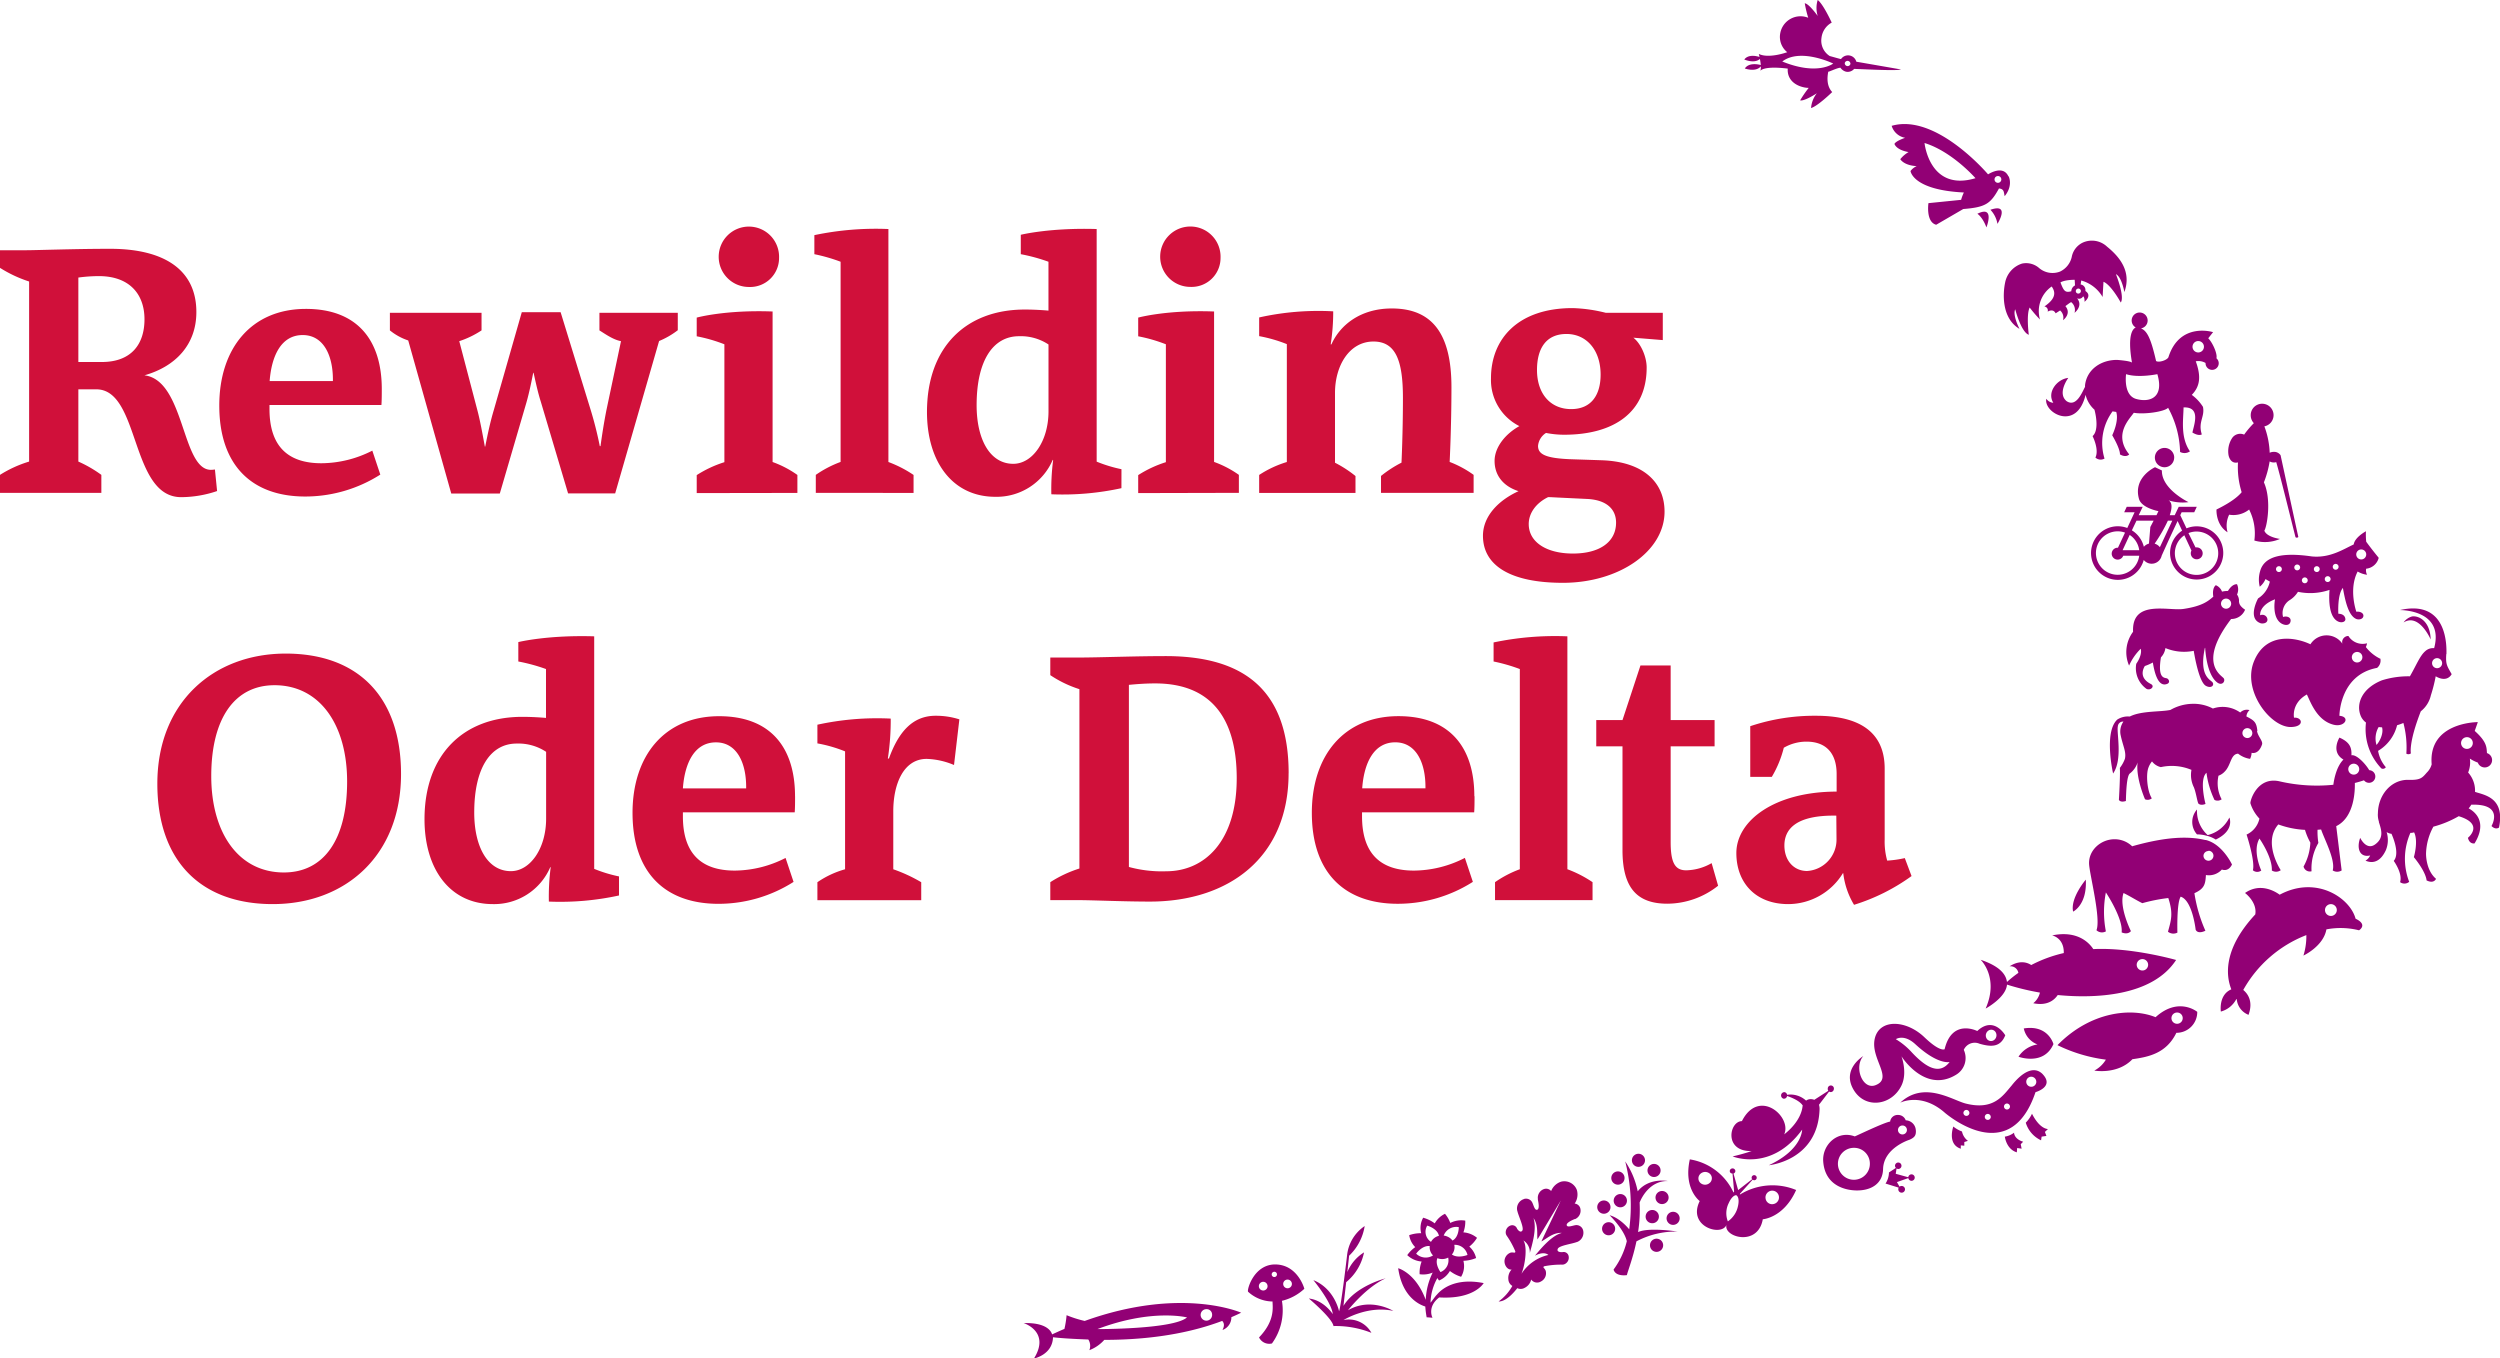 <?xml version="1.0" encoding="utf-8"?>
<svg xmlns="http://www.w3.org/2000/svg" viewBox="0 0 626.01 340.16"><title>Rewilding Oder Delta</title><g id="Layer_2" data-name="Layer 2"><g id="Text_outlined" data-name="Text outlined"><path id="Rewilding_Oder_Delta_red" data-name="Rewilding Oder Delta red" d="M459.87,210.1a7.86,7.86,0,0,1-7.38,8c-3.24,0-5.67-2.52-5.67-6.39s2.61-7.65,13-7.47Zm17.1,4.77a27.26,27.26,0,0,1-4.41.63,17.67,17.67,0,0,1-.63-5.31V192.46c0-8.73-5.76-13.23-17.19-13.23a50.57,50.57,0,0,0-16.47,2.61v12.69h5.4a27.18,27.18,0,0,0,3-7.29,11.25,11.25,0,0,1,5.67-1.53c5.13,0,7.56,3.15,7.56,8.1v4.41c-15.39,0-25.11,7.2-25.11,15.39,0,7.38,4.77,12.78,13,12.78a16.08,16.08,0,0,0,13.68-7.74h.09a19.7,19.7,0,0,0,2.7,7.92,49.49,49.49,0,0,0,14.4-7.2Zm-48.37,1.26a13.24,13.24,0,0,1-6.39,1.8c-2.88,0-3.87-2.07-3.87-7.11V186.88h11v-6.57h-11V166.63h-7.56l-4.5,13.68h-6.57v6.57h6.57v26c0,9.72,3.87,13.41,11.25,13.41a20.57,20.57,0,0,0,12.69-4.5Zm-29.82,9.27v-4.5a29.34,29.34,0,0,0-6.3-3.24V159.34A74.8,74.8,0,0,0,374,160.87v4.77a43.53,43.53,0,0,1,6.57,1.89v50.13a27.36,27.36,0,0,0-6.21,3.24v4.5Zm-41.85-28H341.1c.45-6.3,2.88-11.52,8.28-11.52,5.22,0,7.65,5.13,7.56,11.52m12.24,2c0-12.33-6.21-20.07-19-20.07-13.68,0-21.69,9.9-21.69,24.21,0,15,8.19,22.77,21.51,22.77a35,35,0,0,0,18.81-5.49l-2-6A28.29,28.29,0,0,1,354.06,218c-8.37,0-13-4.23-13-13.59v-1h28.08c.09-1.17.09-2.79.09-4.05m-59.55-4.5c0,16-8.19,23.31-17.64,23.31a31.32,31.32,0,0,1-9.36-1.08V171.49c1.89-.18,4.14-.36,6.57-.36,15.3,0,20.43,10.35,20.43,23.76m13-1.26c0-20.7-11.07-29.34-30.78-29.34-7.65,0-16.92.36-21.69.36H263v4.41a28.64,28.64,0,0,0,7.29,3.51v44.91A30.38,30.38,0,0,0,263,220.9v4.5h7.38c3.06,0,11.16.36,17.55.36,19.71,0,34.74-11,34.74-32.13m-82.44-13.5a19.18,19.18,0,0,0-5.94-.9c-5.76,0-9.27,4-11.7,10.71h-.27a62.93,62.93,0,0,0,.72-10,69.94,69.94,0,0,0-18.36,1.53v4.68a34.25,34.25,0,0,1,6.93,2v29.52a23.3,23.3,0,0,0-6.93,3.24v4.5h26v-4.5a38.73,38.73,0,0,0-7-3.24V203.17c0-6.93,2.61-13.14,8.37-13.14a19,19,0,0,1,6.84,1.53Zm-53.35,17.28H171c.45-6.3,2.88-11.52,8.28-11.52,5.22,0,7.65,5.13,7.56,11.52m12.24,2c0-12.33-6.21-20.07-19-20.07-13.68,0-21.69,9.9-21.69,24.21,0,15,8.19,22.77,21.51,22.77a35,35,0,0,0,18.81-5.49l-2-6A28.29,28.29,0,0,1,184,218c-8.37,0-13-4.23-13-13.59v-1H199c.09-1.17.09-2.79.09-4.05M136.75,205c0,7.47-4,13.14-8.82,13.14-5.85,0-9.18-6.12-9.18-14.67,0-11.25,4.14-17.28,10.62-17.28a12.6,12.6,0,0,1,7.38,2.07ZM155,219.46a35.08,35.08,0,0,1-6.21-1.89V159.34c-11.79-.36-19,1.44-19,1.44v4.86a45.17,45.17,0,0,1,6.93,1.89v12.24s-2.79-.27-5.94-.27c-14.67,0-24.48,9.36-24.48,25.65,0,12.6,6.48,21.24,17.1,21.24a15.29,15.29,0,0,0,14.4-9.27l.09.09a56.84,56.84,0,0,0-.45,8.55A68.93,68.93,0,0,0,155,224.23ZM86.92,195.7c0,14.58-5.85,22.77-15.84,22.77-11.34,0-18.18-9.9-18.18-24.12,0-14.58,5.94-22.77,15.84-22.77,11.34,0,18.18,9.9,18.18,24.12m13.5-1.89c0-19.17-10.62-30.15-28.89-30.15-18,0-32.13,12.15-32.13,32.58,0,19.17,10.71,30.15,28.89,30.15s32.13-12.15,32.13-32.58m304.25-62.94c0,4.86-4.14,7.74-10.8,7.74s-11.07-2.88-11.07-7.38c0-2.79,1.89-5.31,4.86-6.75,0,0,.54,0,2.07.09l7.47.36c5.13.18,7.47,2.61,7.47,5.94M400.8,93.8c0,5-2.25,8.64-7.38,8.64s-8.55-3.78-8.55-9.81c0-5.22,2.16-9,7.38-9,5,0,8.55,4,8.55,10.17m15.57-8.64V78.32H402.06a38.09,38.09,0,0,0-8.28-1.17c-13.59,0-20.43,7.65-20.43,17.55a12.91,12.91,0,0,0,7.11,12c-3.42,1.89-6.21,5.22-6.21,8.73s2.07,6.3,6,7.56c-4.95,2.25-8.91,6.21-8.91,11.16,0,7.65,7.2,11.79,20,11.79,14.13,0,25.47-7.92,25.47-17.82,0-7.2-5.13-12.51-15.75-12.87l-8.1-.27c-6-.27-7.83-1.26-7.83-3.33a4.29,4.29,0,0,1,2-3.24,23.83,23.83,0,0,0,4.5.45c12.6,0,20.7-5.67,20.7-16.83,0-2.7-1.44-6-3.33-7.47ZM369,123.41v-4.5a26,26,0,0,0-6-3.24s.45-8.82.45-18.72c0-13.32-4.77-19.71-14.94-19.71-7.92,0-13,4.23-15.12,9h-.18a51.89,51.89,0,0,0,.63-8.28,68,68,0,0,0-18.54,1.53v4.68a36.27,36.27,0,0,1,6.93,2v29.52a26.7,26.7,0,0,0-6.93,3.24v4.5h24.12v-4.23a29.38,29.38,0,0,0-5.13-3.33V98.39c0-6.84,3.6-12.87,9.63-12.87,5.58,0,7.38,4.77,7.38,14.13,0,8.73-.36,16.2-.36,16.2a29.38,29.38,0,0,0-5.13,3.33v4.23Zm-58.78,0v-4.5a25.77,25.77,0,0,0-6.21-3.24V78c-11.88-.45-19,1.53-19,1.53v4.68a39,39,0,0,1,6.93,2v29.52a28.89,28.89,0,0,0-6.93,3.24v4.5Zm-4.59-58.86a7.56,7.56,0,1,0-7.56,7.29,7.25,7.25,0,0,0,7.56-7.29M262.55,103c0,7.47-4,13.14-8.82,13.14-5.85,0-9.18-6.12-9.18-14.67,0-11.25,4.14-17.28,10.62-17.28a12.6,12.6,0,0,1,7.38,2.07Zm18.27,14.49a35.08,35.08,0,0,1-6.21-1.89V57.35c-11.79-.36-19,1.44-19,1.44v4.86a45.17,45.17,0,0,1,6.93,1.89V77.78s-2.79-.27-5.94-.27c-14.67,0-24.48,9.36-24.48,25.65,0,12.6,6.48,21.24,17.1,21.24a15.29,15.29,0,0,0,14.4-9.27l.09.09a56.84,56.84,0,0,0-.45,8.55,68.93,68.93,0,0,0,17.55-1.53Zm-52.06,5.94v-4.5a29.34,29.34,0,0,0-6.3-3.24V57.35a74.8,74.8,0,0,0-18.54,1.53v4.77a43.53,43.53,0,0,1,6.57,1.89v50.13a27.36,27.36,0,0,0-6.21,3.24v4.5Zm-29.09,0v-4.5a25.77,25.77,0,0,0-6.21-3.24V78c-11.88-.45-19,1.53-19,1.53v4.68a39,39,0,0,1,6.93,2v29.52a28.89,28.89,0,0,0-6.93,3.24v4.5Zm-4.59-58.86a7.56,7.56,0,1,0-7.56,7.29,7.25,7.25,0,0,0,7.56-7.29M169.72,78.32H150.1v4.41c1.71,1.08,3.51,2.34,5.4,2.7l-3.69,17.46c-.54,2.79-1,5.58-1.44,8.82h-.18a92.66,92.66,0,0,0-2.43-9.54l-7.38-24h-9.72l-7,24.48c-.9,3-1.53,6-2.16,9.18h-.09c-.63-3.42-1.17-6.39-1.8-8.82L115,85.43a23,23,0,0,0,5.58-2.7V78.32H97.63v4.41a14.42,14.42,0,0,0,4.59,2.52L113,123.59h12.15l6.66-22.77c.72-2.52,1.26-5.22,1.71-7.47h.09c.54,2.43,1.08,4.95,1.8,7.2l6.84,23h11.79l11-38.16a20.37,20.37,0,0,0,4.68-2.7ZM83.36,95.42H67.52C68,89.12,70.4,83.9,75.8,83.9c5.22,0,7.65,5.13,7.56,11.52m12.24,2c0-12.33-6.21-20.07-19-20.07-13.68,0-21.69,9.9-21.69,24.21,0,15,8.19,22.77,21.51,22.77a35,35,0,0,0,18.81-5.49l-2-6A28.29,28.29,0,0,1,80.48,116c-8.37,0-13-4.23-13-13.59v-1H95.51c.09-1.17.09-2.79.09-4M36.18,79.94c0,6.3-3.33,10.71-10.71,10.71H19.62V69.5a39.14,39.14,0,0,1,5.13-.36c7.74,0,11.43,4.59,11.43,10.8m17.64,37.62a7.17,7.17,0,0,1-1,.09c-7.38,0-6.48-22.41-16.65-23.67,7.65-2.16,13-7.56,13-15.84,0-10.62-8.1-15.84-21.6-15.84-8.55,0-18.63.36-20.88.36H0v4.41a32,32,0,0,0,7.29,3.42v45.09A29.66,29.66,0,0,0,0,118.91v4.5H25.38v-4.5a31,31,0,0,0-5.76-3.33V97.49h4.5c11,0,8.46,27,21.24,27a28.16,28.16,0,0,0,9-1.53Z" fill="#d0103a"/></g><g id="Icons"><path id="Icons_purple" data-name="Icons purple" d="M562.75,184.81a1.24,1.24,0,1,1,1.24-1.24,1.24,1.24,0,0,1-1.24,1.24m2.51-1.77c-.23-2.22-.77-2.61-2.75-3.64a2.37,2.37,0,0,1,.78-1.58,2.31,2.31,0,0,0-2.33.6,7.54,7.54,0,0,0-6.84-1,10.38,10.38,0,0,0-5.21-1.18,11.54,11.54,0,0,0-5.43,1.53c-2.5.53-7.29.18-10.17,1.65a5,5,0,0,0-3.12.75c-3.45,3.16-1.06,13.52-1.06,13.52,2.46-3.55.82-10.26,1.19-11.84a1.28,1.28,0,0,1,1.4-1.16A4.33,4.33,0,0,0,531,184c.61,2.94,1.47,4.24,1.09,6a8.6,8.6,0,0,1-1.27,2.29c.13,1.88-.24,8-.24,8,.45.77,1.75.28,1.75.28.06-2.14.18-6.26,1-6.89a5.69,5.69,0,0,0,1.94-2.76c-.52,3.83,1.85,9.22,1.85,9.22a1.64,1.64,0,0,0,1.7-.23c-1.22-2-1.49-6.15-.81-7.77a5.17,5.17,0,0,1,.86-1.48,3.83,3.83,0,0,0,2.22,1.43,12.7,12.7,0,0,1,7.66.69,6.93,6.93,0,0,0,.61,4.37c.56,1.41.8,3.42,1.12,4.06,0,0,.54.62,1.79.1,0,0-1.64-6.08.24-7.81a22.45,22.45,0,0,0,2,6.8,1.73,1.73,0,0,0,1.8-.15,8.6,8.6,0,0,1-.79-5.91,3.9,3.9,0,0,0,1.52-1c1.66-1.62,1.46-4.39,3.39-4.52a6.26,6.26,0,0,0,3,1.3,3.88,3.88,0,0,0,.38-1.51c1.57.34,2.36-1.28,2.62-2.12s-1.12-2.1-1.26-3.37m55.29-2.2S608,180.77,608.9,191.4a4.61,4.61,0,0,1-1.24,2.08c-1.11,1.29-1.59,1.87-4.37,1.8h-.61c-4.12.14-7.17,3.92-7.24,8.31a5.42,5.42,0,0,0,.27,2.2h-.05c.66,2.06,1.34,4-.9,5.64S591,209.8,591,209.8c-1,2.82,0,5,2.5,4.41a2.82,2.82,0,0,1-1.17,1.3c2,.87,3.85.11,5.11-2.65a6.66,6.66,0,0,0,.18-4.51,2.92,2.92,0,0,0,1.22.44c.83,1.88,1.91,5.26.56,6.78,0,0,2.29,3.13,1.59,5.32a1.82,1.82,0,0,0,2.28-.08,16.08,16.08,0,0,1,.3-12.25,3,3,0,0,0,.93-.14c1.12,2.25-.06,6.21-.06,6.21,3.18,3.92,3.18,5.82,3.18,5.82,1.86.94,2.37-.39,2.37-.39-2.62-2.23-2.5-6.33-2.5-6.33a14.76,14.76,0,0,1,1.84-6.73,26,26,0,0,0,6.34-2.62c6.56,2,2.31,5.41,2.31,5.41.39,1.69,1.66,1.4,1.66,1.4,3.39-5.53-.13-8.05-1.48-8.77a6.39,6.39,0,0,0,.66-.92c8.39-.29,5.06,5.34,5.06,5.34,1.07,1.07,1.88.38,1.88.38,1.57-7.57-3.8-8.16-6-8.93,0-.18,0-.37,0-.55a6.79,6.79,0,0,0-1.73-4.3,6.53,6.53,0,0,0,.43-3.48,10.35,10.35,0,0,0,2,1,1.84,1.84,0,1,0,2.29-2.38c-.13-1.25.14-2.7-3.07-5.55ZM619.2,186a1.47,1.47,0,1,1-1.52-1.41A1.46,1.46,0,0,1,619.2,186m-69,67.37s-4.68-3.88-10.44,1.34c-6-2.45-16.25-1.47-24.56,7a38.71,38.71,0,0,0,12.12,3.63,7.43,7.43,0,0,1-2.9,2.74s5.8,1.07,9.55-2.85c4.2-.58,8.53-1.54,11-6.61a5.19,5.19,0,0,0,5.23-5.26m-3.64,1.54a1.41,1.41,0,1,1-1.41-1.36,1.39,1.39,0,0,1,1.41,1.36m-32.37,6.55h0s-1.27-4.92-7.43-3.92a5.48,5.48,0,0,0,3.44,4,6.92,6.92,0,0,0-4.76,3.08s6.33,2.36,8.75-3.17m75.65-31.4c-1.35-5.14-9.79-10.94-19-6-1.37-1-5-3-8.68-.43,0,0,3.09,2.27,2.57,5.37-8,8.6-7.39,15.22-6,18.76-3.25,1.38-2.62,5.56-2.62,5.56a6.18,6.18,0,0,0,3.89-3.16l.1.14a4.65,4.65,0,0,0,2.94,3.84c1.25-3.43-.26-5.36-1.32-6.23a30.88,30.88,0,0,1,15.8-13.74,16.47,16.47,0,0,1-.73,5.13s5-2.31,5.75-6.56a19,19,0,0,1,8.17.23s2.32-1.4-.88-2.91m-4.84-1.5a1.48,1.48,0,1,1-.69-2,1.48,1.48,0,0,1,.69,2M544.9,240.38s-11.17-3.2-20.73-2.72c-.91-1.41-3.83-4.78-10.31-3.43,0,0,3,.57,2.92,4.42a33.7,33.7,0,0,0-8.15,3c-.8-.53-2.73-1.4-5.43.32a2,2,0,0,1,2.21,1.64,29.66,29.66,0,0,0-2.86,2.28c-.23-1.79-1.62-3.88-6.59-5.56,0,0,4.67,4.43,1.25,12.22,0,0,5.08-2.72,5.35-6a62.81,62.81,0,0,0,8.25,2,4.8,4.8,0,0,1-1.67,2.66c3.89.82,5.56-1.2,6.12-2.05,9,.88,23.61.46,29.64-8.77m-7,1.21a1.43,1.43,0,1,1-1.43-1.44,1.43,1.43,0,0,1,1.43,1.44M527.63,61.78a5.53,5.53,0,0,0-6.16-1,5,5,0,0,0-2.7,3.58A5.36,5.36,0,0,1,515.85,68a5.19,5.19,0,0,1-5.2-.84A4.94,4.94,0,0,0,506.33,66a6.24,6.24,0,0,0-4.24,4.76c-.54,2.54-1,8.86,3.6,11.6,0,0-1.79-3.43-1.07-4.91,0,0,1.47,5.74,3.4,6.38,0,0-.67-5.07.22-6.82a31.22,31.22,0,0,0,2.58,3,7.51,7.51,0,0,1,2.93-8.27c1,1.4,1.12,3-1.83,5a1,1,0,0,1,.82,1.31s1.36-.92,2,.41l1.12-.72a2.37,2.37,0,0,1,.73,2.44s2.22-1.58.59-3.53c.77-.56.94-.72,1.44-1a2.5,2.5,0,0,1,.85,2.68s2.24-1.68.64-3.64a1.13,1.13,0,0,0,1.51-.49c.31.23.37.7.36,1.37,0,0,2-1.51.22-2.7a1.67,1.67,0,0,0,0-.17A1.38,1.38,0,0,0,521,71.24l.15-1a8.92,8.92,0,0,1,5.35,4.13l.22-3.81c1.91.75,4.33,5.19,4.33,5.19,1.05-1.51-1.22-7.1-1.22-7.1,1.48.71,2.12,4.49,2.12,4.49,1.82-5.06-1.06-8.73-4.37-11.4m-8.07,8.31.08,1.42a1.73,1.73,0,0,0-.93,1.46c-1.5.41-1.88,0-2.71-2.21,0,0,.86-.64,3.56-.66m1.54,2.69a.64.64,0,0,1-.5.75.63.63,0,0,1-.75-.48.64.64,0,0,1,.5-.75.63.63,0,0,1,.75.48m74.57,66.9s-1.54-1.85-3.11-4a16.58,16.58,0,0,1-.07-2.62s-2.8,1.49-3.06,3.3c-2.59,1.19-5.94,3.46-10.51,3-6.88-1-11.85-.29-12.93,3.7a7.45,7.45,0,0,0-.09,3.89,4.9,4.9,0,0,0,1.44-1.92c.32.19.68.41,1.09.64a6.71,6.71,0,0,1-2.95,4.21s-2.71,4.91.51,6.16c.26.18,1.74.26,1.84-.78a1.27,1.27,0,0,0-1.82-1.16s-.41-2.42,3.71-4c0,0-.85,4.43,1.52,6,.81.53,2.1.71,2.36-.41s-1-1.49-1.86-1.16a3.85,3.85,0,0,1,1.55-4.16,6.43,6.43,0,0,0,2.18-2.15,14.85,14.85,0,0,0,7.9-.48c-.2,2.66-.15,7.08,2.35,8,.69.25,1.6.06,1.63-.64-.12-1.48-1.77-1.38-1.77-1.38s-.3-4.76,1.14-6.47c.57,3.17,1.36,7,3.41,7.8.79.25,1.71-.07,1.73-.83s-1-1.14-1.77-1c0,0-2-5.63.33-10.08a6,6,0,0,0,2.35.81,2.38,2.38,0,0,1-.23-1.51,3.63,3.63,0,0,0,3.13-2.66m-24.24,2.81a.73.73,0,1,1-.68-.78.73.73,0,0,1,.68.78m4.58-.42a.73.73,0,1,1-.68-.78.73.73,0,0,1,.68.78m1.9,3.23a.73.73,0,1,1-.68-.78.73.73,0,0,1,.68.78m3-2.81a.73.73,0,1,1-.68-.78.73.73,0,0,1,.68.78m2.73,2.5a.73.73,0,1,1-.68-.78.73.73,0,0,1,.68.78m2-3.08a.73.73,0,1,1-.68-.78.73.73,0,0,1,.68.78m6.92-3.07a1.25,1.25,0,1,1-1.16-1.32,1.24,1.24,0,0,1,1.16,1.32M604,154.36a3.91,3.91,0,0,0-2.14,1.51c3.91-2.44,6.79,4.25,6.79,4.25-.12-4.55-2.93-6-4.65-5.76m8.6,9.41c0-1.18.66-13.83-11.69-11,0,0,11.22-.21,8.61,9.53a2.89,2.89,0,0,0-2.26.79c-1.32,1.15-2.23,3.54-3.81,6.26a22.26,22.26,0,0,0-7,1c-5,2-6.56,5.87-5.31,8.92a4,4,0,0,0,1.31,1.66,14.18,14.18,0,0,0,3.85,11.48.85.85,0,0,0,1.12-.3,8.57,8.57,0,0,1-1.94-4.09,10.36,10.36,0,0,0,4.76-6.42,12.51,12.51,0,0,0,1.58-.57,23.81,23.81,0,0,1,.74,7.69,1,1,0,0,0,1.14-.08s-.64-2.51,2.48-10.53a7.11,7.11,0,0,0,2.52-4,38.1,38.1,0,0,0,1.21-4.77s2.63,1.77,4-.52c-1.15-2.06-1.54-2.43-1.35-5h0v-.07m-17.48,22.78a5.71,5.71,0,0,1,.53-4.46c.28,0,.57.05.87.06.43,1.64-.69,3.67-1.4,4.41m16.44-20.47a1.26,1.26,0,1,1-1.26-1.27,1.27,1.27,0,0,1,1.26,1.27m-53.28,38.65a8.21,8.21,0,0,1-5.43,4.39,8.06,8.06,0,0,1-2.67-6.41,4.68,4.68,0,0,0,0,6.24,8.3,8.3,0,0,1,2.24.29h0a7.66,7.66,0,0,1,2.46,1c4.87-2.33,3.39-5.55,3.39-5.55m-6,5.67c-4.19-1-9.73-.87-18.29,1.55l0,.05a6.34,6.34,0,0,0-4.32-1.8c-3.53-.06-6.74,2.77-6.5,6.31.19,2.76,3,13.63,1.84,16.47a2,2,0,0,0,2.36.29,25.54,25.54,0,0,1,0-9.75s4.34,6.48,3.95,10c0,0,1.45.72,2.32-.31,0,0-3.07-6.12-1.85-9.54,1.55.74,3,1.69,4.7,2.54a42.49,42.49,0,0,1,6.51-1.29c1.27,3.88.73,5.47-.08,8.44a2.18,2.18,0,0,0,2.36.22s-.22-7.43.82-9c2.95.93,3.75,8.27,3.75,8.27.59,1.25,2.44.26,2.44.26a36.56,36.56,0,0,1-2.75-9.4c2.54-1.15,2.75-2.3,2.88-4.55a4.37,4.37,0,0,0,4-1.38s1.56.73,2.53-1.25c0,0-2.38-5.15-6.6-6.15m.73,2.7a1.25,1.25,0,1,1-1.27,1.22A1.24,1.24,0,0,1,553,213.1m-30.71,7.17s-3.94,4.62-3.17,8c0,0,3.53-1.69,3.17-8M585,206.87c4.58-2.23,4.71-8.95,4.66-10.81.8-.2,1.59-.43,2.29-.67a1.58,1.58,0,1,0,1.32-2.53c-1-1.69-3.22-4-4.46-3.73.08-1.84-.32-3.26-3-4.43,0,0-2.27,3.59,1,5.5-1.77,1.74-2.36,5-2.53,6.31a41.33,41.33,0,0,1-13.42-.85c-5.65-1.32-7.46,4.87-7.35,5.48a9.84,9.84,0,0,0,2.26,3.84,5.72,5.72,0,0,1-3.22,4s2.2,6.7,1.58,8.93a1.64,1.64,0,0,0,2.1.07s-2.29-4.92-.45-8c0,0,3.26,4.64,3.1,8a2,2,0,0,0,2.23-.08s-4.59-6.92-.61-11.46a22.36,22.36,0,0,0,6.68,1.36,15.75,15.75,0,0,0,1.34,3.19,13.51,13.51,0,0,1-1.7,6,1.62,1.62,0,0,0,2,1.18,12.69,12.69,0,0,1,1.71-7.1,17.82,17.82,0,0,1-.21-3.29l.9-.07c.74,2.31,3.64,7.59,2.9,10.25a2.08,2.08,0,0,0,2.24,0m4.4-25.36a1.37,1.37,0,1,1-1.37-1.37,1.38,1.38,0,0,1,1.37,1.37M560.64,150.8a2.73,2.73,0,0,0-.48-1.92,3.08,3.08,0,0,0,0-2.58s-1.12-.23-2.27,1.68a6.66,6.66,0,0,0-.84.05,5.23,5.23,0,0,0-.65.12,2.82,2.82,0,0,0-1.54-1.61s-1,.55-.64,2.87c-1.18,1-2.6,2.35-7.47,3.07-3.77.56-13-2.43-12.62,5.72a8.52,8.52,0,0,0-1,8.47,13.62,13.62,0,0,1,2.92-4.22c.44,1.66-1.12,3.76-1.12,3.76a6.33,6.33,0,0,0,2.57,6.29c1,.5,2.2-.66,1.07-1.23-3.41-1.73-1.53-4.42-1.49-4.5a12.25,12.25,0,0,0,2-.88c.32,1.95,1.16,6.37,3.61,5.35.84-.35.35-1.29-.17-1.4-.77-.16-2.23-.19-1.41-5.24a4.16,4.16,0,0,0,1.12-2.32,12.18,12.18,0,0,0,7.09.69c.28,1.73,1.39,7.9,3.06,8.78,1.37.72,2.13-.17,1.67-.86s-3.47-1.46-1.94-8.66l.07,0c.11,1.75.63,6.86,3,8.65,1.22.94,2.12-.26,1.67-1s-6.72-3.68,1.83-14.88a3.73,3.73,0,0,0,3.5-2.33s-1.45-.86-1.49-1.87m-2,.3a1.27,1.27,0,1,1-1.33-1.21,1.27,1.27,0,0,1,1.33,1.21M596,164.94a10.12,10.12,0,0,1-3.58-2.92,3.07,3.07,0,0,0,.29-.94,4.19,4.19,0,0,1-4.66-1.83,1.56,1.56,0,0,0-1.57,1.55v0a1.85,1.85,0,0,0,.06.39,4.78,4.78,0,0,0-8,.14c-3.46-1.66-11.06-3.28-14.13,4.26-3,7.34,4.08,16.42,9.12,16.46,3.64,0,3-2.52.9-2.34,0,0-.73-3.6,3.22-5.81.9,1.81,2.47,6.5,6.67,7.57,2.89.74,4.29-2,1.48-2.23,0,0,0-10.24,9.43-12a2.36,2.36,0,0,0,.82-2.34m-4.5-.34a1.32,1.32,0,1,1-1.32-1.31,1.31,1.31,0,0,1,1.32,1.31M502.93,44.2c-1.35-3.06-5.11-.54-5.11-.54s-13-15.39-24.14-12.15a4.31,4.31,0,0,0,3.38,3s-2.28.74-2.68,1.52c0,0,.34,1.48,3.53,2.05a7.47,7.47,0,0,0-2.07,1.78s.83,1.56,4.11,1.74a4,4,0,0,0-1.55,1.22s.48,4.75,13.36,5.38a11.41,11.41,0,0,0-.69,1.84l-8.18.83s-.7,4.71,1.94,5.41l6.78-3.94c5.57-.44,6.83-1.3,8.94-5.15,1.31.14,1.19.88,1.42,1.93,0,0,2.14-2.31,1-5m-8.3.5c-11.54,3.47-12.76-8.81-12.76-8.81,6.92,2.13,12.76,8.81,12.76,8.81m6.47.31a.85.85,0,1,1-.85-.85.84.84,0,0,1,.85.85m-6,8.6s1.27.75,2.27,3.41c0,0,2.23-5.64-2.27-3.41m3.27-1a6.76,6.76,0,0,1,1.76,3.53s3.33-5.29-1.76-3.53M476,17.39l-11.17-1.94a2.14,2.14,0,0,0-3.83-.66c-.16,0-2-.54-2.83-.76a4.55,4.55,0,0,1-2.07-4.5h0v0h0a5,5,0,0,1,2.57-3.87S456.54,1,455.16,0a6.76,6.76,0,0,0,0,4S453,.93,451.92.82a28,28,0,0,0,.87,3.63,5.16,5.16,0,0,0-7,3.82,4.91,4.91,0,0,0,1.74,4.8c-.26.1-4.71,1.65-7.12.43,0,0,.08.31.18.76-.86-.27-2.82-.68-3.81.64,0,0,2.5,1.12,3.91-.14.09.47.18,1,.22,1.52-.72-.19-3-.64-4,.87,0,0,2.7,1,4-.52a2.91,2.91,0,0,1-.11,1.12s.61-1.33,6.86-.57c-.18,2.57,1.64,4.24,4.25,4.73a5.12,5.12,0,0,0,1,.09,28.63,28.63,0,0,0-2.15,3.13c1.06.28,4.19-1.78,4.19-1.78a6.75,6.75,0,0,0-1.45,3.7c1.66-.46,5.29-4,5.29-4-1.79-1.89-1-4.82-1-5.09.33,0,2.32-1,3.07-1a2.42,2.42,0,0,0,1.42,1,2.12,2.12,0,0,0,2-.71c4.3.17,10.16.46,11.57.19m-16.81-1.53s-3.89,3.1-12.75-.51c4.55-3.48,12.75.51,12.75.51m4.31.12a.72.72,0,0,1-1.41-.26.72.72,0,0,1,1.41.26M545.95,129h0l.34-.72h3.15l.64-1.37h-4.52l-1,2.09h-1.24c.59-1.73.67-3.16-.31-3.71a11.76,11.76,0,0,0,5,.45s-6.79-3.26-6.66-7.93l-1.72-.82s-5.6,2.53-4,8c.71,2.25,4.85,3,4.85,3L540,129h-4.46l1-2.09h-4l-.64,1.37h2.61l-1.83,3.93a6.71,6.71,0,1,0,4.12,8,2.56,2.56,0,0,0,4.49-1.07h0l1.86-4.12,2.13-4.56,1.13,2.42a6.66,6.66,0,1,0,1.1-.58Zm1,5,1.8,3.86a1.53,1.53,0,0,0-.17.7,1.49,1.49,0,1,0,1.49-1.49,1.47,1.47,0,0,0-.31,0L548,133.49a5.43,5.43,0,1,1-1.09.59m-14.81-.68-1.75,3.75h-.07a1.49,1.49,0,1,0,1.39,2h4a5.44,5.44,0,1,1-3.58-5.79m1.19.59a5.43,5.43,0,0,1,2.39,3.83h-4.14l0-.06Zm6-3.58-.83,1.59-.34,4.16a2.55,2.55,0,0,0-1.28.8,6.73,6.73,0,0,0-3-4.12l1.16-2.43Zm4.67,0-1.11,2.39-2,4.26a2.59,2.59,0,0,0-1.31-.89,38.61,38.61,0,0,0,3.32-5.76Zm.48-15.8A2.42,2.42,0,1,0,542,117a2.42,2.42,0,0,0,2.42-2.42m9.74-31.41s-8.37-2.64-11.19,6.31c-.41.75-2.41,1.37-3.08.92-1.31-5.72-2.25-7.56-3.79-8.17A2,2,0,1,0,534.8,82c-.55.26-2.22,1.39-.94,8.81-.32-.4-3.05-.64-3.76-.69-4,0-7.54,2.37-8,6.35,0,.14,0,.28,0,.41-.63,1.09-2.12,5.24-4.63,3.56-2.4-2,.44-5.81.44-5.81-2.81.28-5.42,3.62-3.75,6.22a2.21,2.21,0,0,1-1.75-1c-.76,3.48,7.62,8.32,9.83-1a7.21,7.21,0,0,0,2.22,3.74c.52,1.93,1,5.35-.47,6.61,0,0,1.71,3.36.71,5.37a1.92,1.92,0,0,0,2.28.26A13.36,13.36,0,0,1,529,103a8.39,8.39,0,0,0,.91.14c.74,2.33-1,5.85-1,5.85,2.14,3.7,1.93,4.79,1.93,4.79,1.59.93,2.32,0,2.32,0-4.06-5,.13-8.9,1.15-10.42,2.56.47,7.66-.25,8.59-1.25a24.16,24.16,0,0,1,3,11.06,2.37,2.37,0,0,0,2.47-.15c-2.44-3.54-1.63-8-1.6-11,4.43-.19,2.6,4.39,2.22,6.29,1.67,1,2.35.46,2.35.46-1-3.13.81-4.4.29-6.89a10.86,10.86,0,0,0-2.8-3c2.06-2.12,2.39-4.57,1-8.41a3.55,3.55,0,0,1,2.45.42,1.65,1.65,0,1,0,2.72-1.18c.32-1.08-1-4-2.05-5ZM540.22,93.73c1.74,5.93-2,7.1-5.31,6.17s-2.53-6.21-2.53-6.21c3.08,1,7.84,0,7.84,0m11.65-7a1.43,1.43,0,0,1-1.28,1.56,1.43,1.43,0,1,1,1.28-1.56m18.1,29c1,3.37,3.48,13.47,4.8,18.7.05.37.69.26.74.05-.16-.64-4.44-20.44-4.44-20.44a1.93,1.93,0,0,0-1.73-.85,2.41,2.41,0,0,0-1,.22,21.07,21.07,0,0,0-1.33-6.61,2.86,2.86,0,1,0-3.42-2.8,2.89,2.89,0,0,0,.78,2,23.65,23.65,0,0,0-2.43,2.87,2.46,2.46,0,0,0-2.9.71,6,6,0,0,0-1,4.46s.38,2.27,2.36,1.79a21,21,0,0,0,.92,7.46c-.66.83-2.3,2.38-6.3,4.33,0,0-.26,3.77,2.77,5.71a6.22,6.22,0,0,1,.4-4.41,6.29,6.29,0,0,0,5-1.29,13.18,13.18,0,0,1,1.31,7.76,9.37,9.37,0,0,0,6.41-.4s-3.31-.43-3.91-2.07c.66-1,1.86-7.72-.11-12.1a25.44,25.44,0,0,0,1.44-5.24,2.13,2.13,0,0,0,1.68.17m-259.21,213s-14.91-6.66-39.19,2.06a28.85,28.85,0,0,1-4.53-1.44,25.55,25.55,0,0,1-.54,3.43q-1.53.65-3.09,1.38c-.21-.74-1.33-3-7.11-2.83,0,0,6.76,2.13,2.57,8.86,0,0,4.62-.89,4.77-5.32,1.49.2,4.53.41,8.84.57a2.94,2.94,0,0,1,.26,2.67,9.59,9.59,0,0,0,3.74-2.58c8.39,0,19.37-.9,29.52-4.75.34.34.74,1,.07,2.28a3.37,3.37,0,0,0,2.23-3.21c.83-.35,1.65-.73,2.46-1.13m-13.57,1.19c-3.48,3-22.44,2.92-22.44,2.92,13.72-5.18,22.44-2.92,22.44-2.92m6.28-.82a1.44,1.44,0,1,1-1.43-1.25,1.35,1.35,0,0,1,1.43,1.25m176.22-46a2.62,2.62,0,0,0-2.53-2.54,2,2,0,0,0-1.9-1.34,1.88,1.88,0,0,0-2,1.66c-1.45.18-8.8,3.74-8.86,3.71-4.3-1.61-8.19,2.1-7.9,6.25.45,6.32,5.9,7.22,8.18,7.28,3.55.1,6.71-1.5,6.81-5.35.14-5.34,6.64-7.35,6.64-7.35,1.38-.61,1.61-1.18,1.58-2.32m-11.53,8.21a4,4,0,1,1-4-3.86,3.94,3.94,0,0,1,4,3.86m9.28-8.37a1.12,1.12,0,1,1-1.12-1.08,1.1,1.1,0,0,1,1.12,1.08m-5.28,13.48,3.22,1a.79.79,0,0,0-.1.39.84.84,0,1,0,.84-.81.86.86,0,0,0-.53.18L475,296l2.85-1a.83.83,0,0,0,.83.68.81.81,0,1,0-.84-.89l-3.14-.87.2-1.33a.87.87,0,0,0,.46.13.81.81,0,1,0-.84-.81.79.79,0,0,0,.22.54L473,293.59a5.22,5.22,0,0,1-.86,2.79m40.68-13.67s-2,.12-4-3.83a8,8,0,0,1-1.56,2.24,7.13,7.13,0,0,0,3.83,4.42l.14-.92,1.2-.18-.38-1ZM511.52,269c-2.2-2.27-5.2-.49-7.81,2.84-2.21,2.58-4.54,6.27-11.53,4.48-3.28-.84-10.43-5.76-16.35-.2,0,0,5.29-2.71,11.24,2.58,2.25,1.85,16.58,12.8,22.63-5.22,0,0,4.78-1.32,1.81-4.48m-18.37,9.79a.75.75,0,1,1-.67-.86.77.77,0,0,1,.67.86m5.35,1a.75.75,0,1,1-.67-.86.77.77,0,0,1,.67.86m4.81-2.6a.75.75,0,1,1-.67-.86.77.77,0,0,1,.67.86m6.59-6.13a1.26,1.26,0,1,1-1.11-1.44,1.29,1.29,0,0,1,1.11,1.44m-20.76,11s-1.63,4.47,1.86,5.58l0-.84.88.09,0-.93.91-.28a3.91,3.91,0,0,1-1.49-2.35,7.72,7.72,0,0,1-2.22-1.28m15.27,1.57a5.08,5.08,0,0,1-2.32,1s.35,3.13,3,3.93l.08-1.08,1.12.16-.22-1.12.61-.62s-2.18-.52-2.3-2.33m-2.2-24.34s-2.83-4.94-7-1.05c0,0-6.32-3.22-8.17,4.56,0,0-1.1.79-5.06-3-4.64-4.43-11.33-4.64-12.44.38s4.75,9.86.2,11.62c-3.26,1.26-5.47-4.53-3.06-7.29,0,0-5.55,3.3-2.39,8.51,2.93,4.84,9.52,3.88,11.94-1.13,1.57-3.23,0-7.32,0-7.32s5.83,9.34,13.61,4.66a4.86,4.86,0,0,0,2-6.27,3,3,0,0,1,3.93-1.54c3,.87,5.27.88,6.46-2.12m-13.93,6.69c-2.35,3.06-5.47,1.88-9.48-2.41a17.69,17.69,0,0,0-4-3.29s2-1.39,4.87,1.24c5.7,5.27,8.61,4.47,8.61,4.47m11-5.42a1.28,1.28,0,0,1-1.8-.57,1.49,1.49,0,0,1,.58-1.92,1.27,1.27,0,0,1,1.8.57,1.49,1.49,0,0,1-.58,1.92m-63.55,38.7a1.45,1.45,0,0,0,.06-.32l3.16-3.49a.68.68,0,0,0,.51.13.64.64,0,1,0-.76-.53.64.64,0,0,0,.12.28L435.24,298l-1.17-4.14a.7.7,0,0,0,.27-.17.62.62,0,0,0,0-.91.7.7,0,0,0-1,0,.62.62,0,0,0,0,.91.69.69,0,0,0,.49.16l.4,4.5a1.39,1.39,0,0,0-.14.29,14.57,14.57,0,0,0-10.95-8.33c-1.65,7.43,2.48,10.44,2.48,10.44-3.2,6.43,5.59,9,6.71,5.92-.9,3.09,7.85,5.64,9.08-1.36,0,0,5.24-.33,8.35-7.33a15.52,15.52,0,0,0-14.08,1.15m-7.48-3a1.74,1.74,0,0,1-2.38.11,1.55,1.55,0,0,1-.08-2.26,1.75,1.75,0,0,1,2.38-.1,1.54,1.54,0,0,1,.08,2.26m7,5.84a6.11,6.11,0,0,1-2.54,3.86,5.64,5.64,0,0,1,.21-4.56c.77-1.72,1.55-2,1.88-2,.16.08.92.56.45,2.72m6.92-1.82a1.69,1.69,0,1,1,1.9,1.33,1.64,1.64,0,0,1-1.9-1.33m17.08-27.43a.77.77,0,1,0-1.52-.19.89.89,0,0,0,.13.58l-3.5,2.26a2.4,2.4,0,0,0-.86-.17,1.92,1.92,0,0,0-1.2.37,5.8,5.8,0,0,0-4.76-1.46.77.77,0,0,0-.65-.66.83.83,0,0,0-.2,1.64.79.79,0,0,0,.85-.68c1.1.37,3.16,1.19,3.92,2.39a2.54,2.54,0,0,0-.06.31c-.06.52-.46,3.67-4.58,6.91,2-4.41-6.34-11.72-10.59-3.31-3.16,0-4.62,7.68,2.45,7.49a48.16,48.16,0,0,1-4.78,1.34s9.64,4,17.41-6.7c0,0,.07,5-8.34,8.91,0,0,12.18-1.09,12.7-13.85a3.63,3.63,0,0,0-.14-1.29l2.53-3.31a.68.68,0,0,0,.33.13.8.8,0,0,0,.86-.73M359.78,324.2c-.59.65-1.21,1.61-1.57,2a13.24,13.24,0,0,1,1.72-6.18v0a2.72,2.72,0,0,0,.43.62,5.7,5.7,0,0,0,2.7-2.38,8.82,8.82,0,0,0,2.81,1.45,5.23,5.23,0,0,0,.57-4,9,9,0,0,0,3.18-.69,5.49,5.49,0,0,0-1.7-2.87,8.15,8.15,0,0,0,1.93-2.19,6,6,0,0,0-3.41-1.37,7.68,7.68,0,0,0,.47-2.94,6,6,0,0,0-3.75.58,7.79,7.79,0,0,0-1.33-2.29,5.76,5.76,0,0,0-2.56,2.4,8.78,8.78,0,0,0-2.9-1.42,5.25,5.25,0,0,0-.5,3.88,8.76,8.76,0,0,0-3,.49,5.43,5.43,0,0,0,1.51,3,8.25,8.25,0,0,0-2,2,5.85,5.85,0,0,0,3.6,1.6,7.86,7.86,0,0,0-.5,3.18,6.14,6.14,0,0,0,3.27-.41,16.93,16.93,0,0,0-1.74,6.83c-2.53-6.79-6.9-7.92-6.9-7.92,1,7.1,5.18,9.09,6.79,9.59a23.16,23.16,0,0,0,.34,2.7s.35,0,1.46.11c0,0-1.42-2.7,1.68-5.09,8.83.53,11.14-3.59,11.14-3.59-7.29-1.44-10.68,1.64-11.76,2.95m7.7-10c.19-.05-2.38,1-3.9-.11a2.92,2.92,0,0,0,.38-.59,2.81,2.81,0,0,0,.22-1.83,3.23,3.23,0,0,1,3.3,2.53m-2.18-7c0-.18.13,2.5-1.57,3.4a3.08,3.08,0,0,0-1.29-1,3.22,3.22,0,0,0-.91-.25,3.36,3.36,0,0,1,3.77-2.11m-2.65,7.63a3.14,3.14,0,0,1-1.91,3.62c.09.16-1.46-1.85-.79-3.48a3.24,3.24,0,0,0,2.69-.14m-2.29-5.46a3.08,3.08,0,0,0-2,1.52,3,3,0,0,1-.95-4.06c-.18-.08,2.6.68,2.93,2.55m-5.69,4.47c-.13.14,1.43-2.14,3.39-1.91a2.87,2.87,0,0,0,.83,2.34,3.41,3.41,0,0,1-4.22-.43m65.94-8.51a1.64,1.64,0,1,0-2,1.25,1.65,1.65,0,0,0,2-1.25m-2.77-5.21a1.64,1.64,0,1,0-2,1.25,1.65,1.65,0,0,0,2-1.25m-4.44,6.05a1.66,1.66,0,1,0-1.23-2,1.65,1.65,0,0,0,1.23,2m4.23-10.53s-4.69-.91-7.49,2.58a20.57,20.57,0,0,0-3.13-7.48,44.62,44.62,0,0,1,1,17c-1-1.22-2.89-3-4.91-3.53,0,0,3.66,3.57,4.31,6.51a19.56,19.56,0,0,1-3.31,7.08s.23,1.76,3.33,1.41c.21-1,1.52-4.24,2.39-8.46a21.08,21.08,0,0,1,10.33-2.45s-7.23-1.13-9.92.13a36.68,36.68,0,0,0,.39-7.4c.42-1.09,2.48-5.43,7-5.38m-1.79-2.3a1.64,1.64,0,1,0-2,1.24,1.65,1.65,0,0,0,2-1.24m-3.9-2.55a1.64,1.64,0,1,0-2,1.25,1.65,1.65,0,0,0,2-1.25m-5.76,8.15a1.66,1.66,0,1,0,1.23,2,1.66,1.66,0,0,0-1.23-2m-.6-5.67a1.66,1.66,0,1,0,1.23,2,1.65,1.65,0,0,0-1.23-2M402,300.65a1.66,1.66,0,1,0,1.23,2,1.66,1.66,0,0,0-1.23-2m-.8,6.69a1.64,1.64,0,1,0,2-1.25,1.65,1.65,0,0,0-2,1.25m12,4.13a1.65,1.65,0,1,0,2-1.25,1.65,1.65,0,0,0-2,1.25m-31.59-11.24a1.73,1.73,0,0,1,2.09.92h0c.35.72.6,2,1.24,1.77s.26-2,.15-2.5l0-.11h0s0-.08,0-.11a2.3,2.3,0,0,1,1.58-2.47,1.62,1.62,0,0,1,1.74.52,4,4,0,0,1,2.52-2.36,3.35,3.35,0,0,1,3.92,2.08,4,4,0,0,1-.55,3.41,1.62,1.62,0,0,1,1.4,1.14,2.31,2.31,0,0,1-1.17,2.69l-.11.05-.11,0c-.45.18-2.14.89-2,1.53s1.37.14,2.16,0h0a1.73,1.73,0,0,1,1.93,1.22,2.48,2.48,0,0,1-1.26,2.89,1.77,1.77,0,0,1-.38.14c-1.27.47-4.31.84-4.68,1.66s.77.88,1.17.84a1.26,1.26,0,0,1,1.51.87,1.8,1.8,0,0,1-.92,2.11,1.4,1.4,0,0,1-.65.15h-.07a21.34,21.34,0,0,0-4.45.41c-.38.23-.1.37,0,.52a2,2,0,0,1,.37.59,2.3,2.3,0,0,1-1.17,2.69,1.83,1.83,0,0,1-2.46-.48,3.05,3.05,0,0,1-1.59,2.06,2,2,0,0,1-1.89.1c-.39.52-2.67,3.43-4.67,3.33A12,12,0,0,0,378.7,322a2,2,0,0,1-1-1.63,3.06,3.06,0,0,1,.82-2.47c-.91.11-1.64-.79-1.77-1.77a2.3,2.3,0,0,1,1.57-2.48,2.14,2.14,0,0,1,.7,0c.17,0,.45.13.42-.32a21.26,21.26,0,0,0-2.15-3.91l0,0,0,0h0a1.42,1.42,0,0,1-.24-.62,1.81,1.81,0,0,1,1.24-1.94,1.27,1.27,0,0,1,1.57.76c.18.36.91,1.21,1.35.5s-.92-3.5-1.24-4.81a1.81,1.81,0,0,1-.09-.39,2.48,2.48,0,0,1,1.7-2.66m2.38,4.68c1,2.7-.44,7.11-.89,8.82a3.48,3.48,0,0,0-1.61-3.15c1,1.45.55,5.8-.48,8.36a10.86,10.86,0,0,1,6.74-4.72s-1-1.08-3.38.19c1.17-1.34,4-5,6.75-5.71-2.24-.18-4.1,1.69-5.13,2.13l4.88-10.26L385,310.35c-.21-1.11.3-3.69-1.1-5.44M336.4,327.06s.33-2.84.69-6a13,13,0,0,0,4.47-7.46,10.55,10.55,0,0,0-4.18,4.93c.17-1.58.34-3.06.44-4.09a13,13,0,0,0,3.9-7.43,10.13,10.13,0,0,0-4.41,7.34c-.33,2.82-1.51,12.61-2,14,0,0-1.11-5.65-6.44-7.8,0,0,4.52,5.43,4.87,8.52,0,0-2.2-3.49-6-3.92,0,0,5.86,4.91,6.17,6.9a24.13,24.13,0,0,1,9.5,1.7,6.45,6.45,0,0,0-7-3.2s6-3.74,12.49-2.29c0,0-5.69-3.49-11.36-.16,0,0,4.41-5.7,9.43-8,0,0-7.43,1.84-10.56,6.89m-9.82-4.36s-1.58-5.74-6.95-6c-5.7-.28-7.51,6.56-7.1,6.84a9.21,9.21,0,0,0,6.1,2.43c.08,1.73.52,4.94-3.37,9a2.84,2.84,0,0,0,3.23,1.51A14.12,14.12,0,0,0,321,325.73a12.5,12.5,0,0,0,5.6-3m-9.24-.36a1.09,1.09,0,1,1-.75-1.36,1.1,1.1,0,0,1,.75,1.36m2.37-3.07a.66.66,0,1,1-.45-.82.66.66,0,0,1,.45.82m3.72,2.52a1.09,1.09,0,1,1-.75-1.37,1.1,1.1,0,0,1,.75,1.37" fill="#920075"/></g></g></svg>